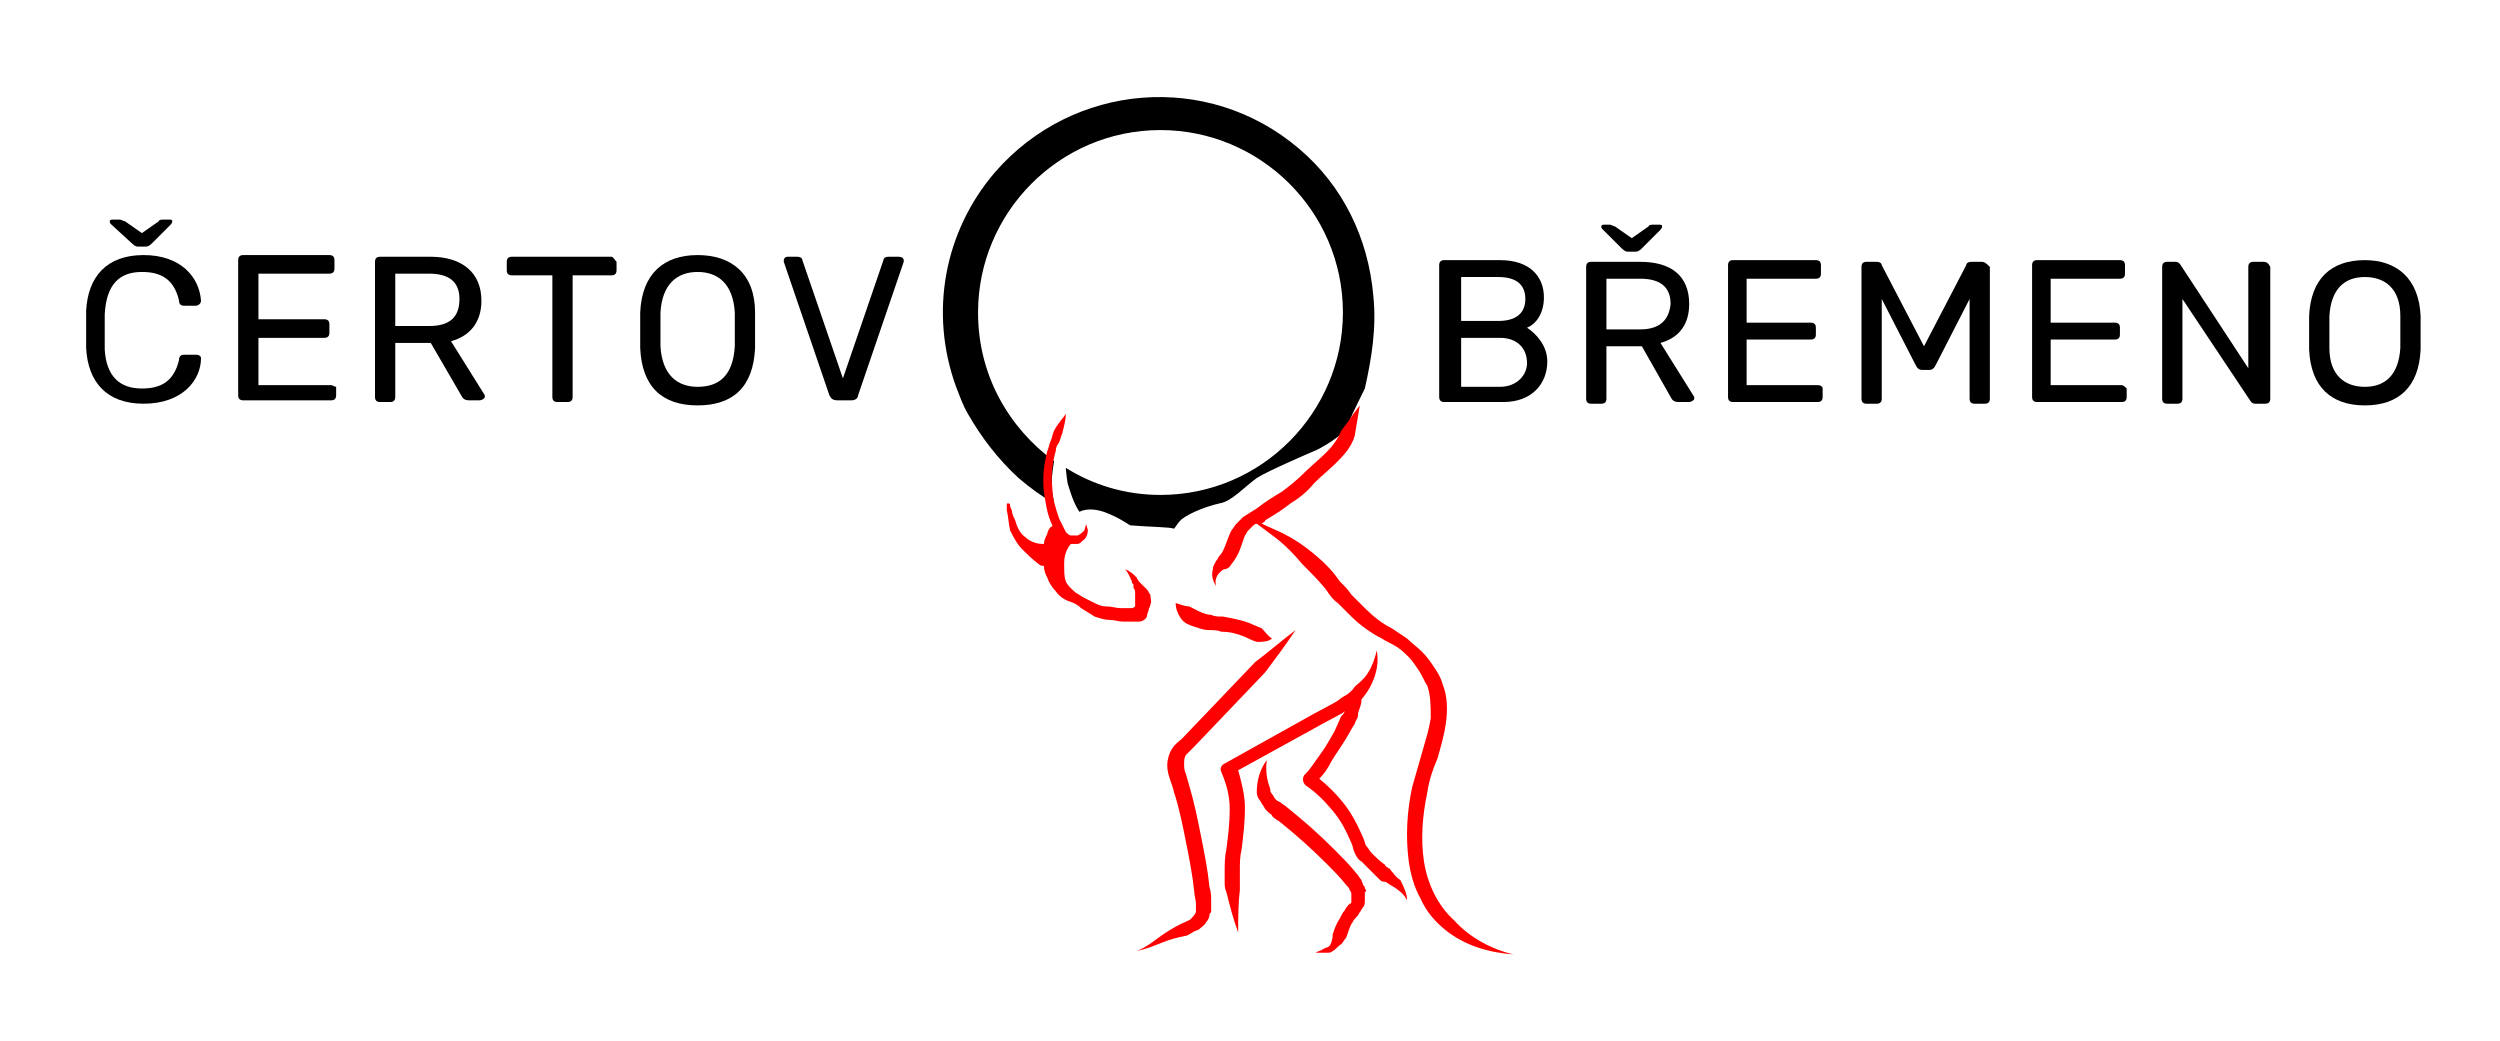 <?xml version="1.0" encoding="utf-8"?>
<!-- Generator: Adobe Illustrator 22.0.1, SVG Export Plug-In . SVG Version: 6.00 Build 0)  -->
<svg version="1.1" id="Layer_1" xmlns="http://www.w3.org/2000/svg" xmlns:xlink="http://www.w3.org/1999/xlink" x="0px" y="0px"
	 viewBox="0 0 148 61.6" style="enable-background:new 0 0 148 61.6;" xml:space="preserve">
<style type="text/css">
	.st0{clip-path:url(#SVGID_2_);}
	.st1{clip-path:url(#SVGID_2_);fill:#FF0000;}
</style>
<g>
	<defs>
		<rect id="SVGID_1_" width="148" height="61.6"/>
	</defs>
	<clipPath id="SVGID_2_">
		<use xlink:href="#SVGID_1_"  style="overflow:visible;"/>
	</clipPath>
	<path class="st0" d="M8.4,16.1c1.1,0,1.9,0.4,2.2,1.7c0,0.2,0.1,0.3,0.3,0.3h0.7c0.1,0,0.3-0.1,0.3-0.3c-0.1-1.4-1.2-2.7-3.4-2.7
		c-2.2,0-3.3,1.3-3.4,3.3c0,0.7,0,1.5,0,2.2c0.1,2,1.2,3.3,3.4,3.3c2.3,0,3.4-1.4,3.4-2.7c0-0.1-0.1-0.2-0.3-0.2h-0.7
		c-0.2,0-0.3,0.1-0.3,0.3c-0.3,1.3-1.1,1.7-2.2,1.7c-1.3,0-2.1-0.7-2.2-2.3c0-0.7,0-1.4,0-2.1C6.3,16.8,7.1,16.1,8.4,16.1"/>
	<path class="st0" d="M7.8,14.4c0.2,0.2,0.3,0.2,0.4,0.2h0.4c0.1,0,0.2,0,0.4-0.2l1.1-1.1c0.1-0.1,0.1-0.2,0.1-0.2
		c0-0.1-0.1-0.1-0.2-0.1H9.7c-0.1,0-0.3,0-0.3,0.1l-1,0.7l-1-0.7c-0.1,0-0.2-0.1-0.3-0.1H6.7c-0.1,0-0.2,0-0.2,0.1
		c0,0.1,0,0.1,0.1,0.2L7.8,14.4z"/>
	<path class="st0" d="M19.6,22.8h-4.3V20h3.9c0.2,0,0.3-0.1,0.3-0.3v-0.5c0-0.2-0.1-0.3-0.3-0.3h-3.9v-2.7h4.2
		c0.2,0,0.3-0.1,0.3-0.3v-0.5c0-0.2-0.1-0.3-0.3-0.3h-5.1c-0.2,0-0.3,0.1-0.3,0.3v8c0,0.2,0.1,0.3,0.3,0.3h5.2
		c0.2,0,0.3-0.1,0.3-0.3v-0.5C19.8,22.9,19.7,22.8,19.6,22.8"/>
	<path class="st0" d="M26.7,20.2c1.1-0.3,1.8-1.1,1.8-2.4c0-1.7-1.2-2.6-3-2.6h-3c-0.2,0-0.3,0.1-0.3,0.3v8c0,0.2,0.1,0.3,0.3,0.3
		h0.6c0.2,0,0.3-0.1,0.3-0.3v-3.2h2.1l1.8,3.1c0.1,0.2,0.2,0.3,0.5,0.3h0.6c0.1,0,0.3-0.1,0.3-0.2c0-0.1,0-0.1,0-0.1L26.7,20.2z
		 M25.4,19.3h-2v-3.1h2c1.2,0,1.8,0.5,1.8,1.5C27.2,18.8,26.6,19.3,25.4,19.3"/>
	<path class="st0" d="M36.2,15.2h-5.9c-0.2,0-0.3,0.1-0.3,0.3V16c0,0.2,0.1,0.3,0.3,0.3h2.4v7.2c0,0.2,0.1,0.3,0.3,0.3h0.6
		c0.2,0,0.3-0.1,0.3-0.3v-7.2h2.3c0.2,0,0.3-0.1,0.3-0.3v-0.5C36.4,15.4,36.3,15.2,36.2,15.2"/>
	<path class="st0" d="M41.3,15.1c-2,0-3.3,1.1-3.4,3.4c0,0.7,0,1.3,0,2.1c0.1,2.3,1.3,3.4,3.4,3.4c2.1,0,3.3-1.1,3.4-3.4
		c0-0.7,0-1.3,0-2.1C44.7,16.2,43.3,15.1,41.3,15.1 M43.5,20.5c-0.1,1.7-0.9,2.4-2.2,2.4c-1.2,0-2.1-0.7-2.2-2.4c0-0.7,0-1.2,0-2
		c0.1-1.7,1-2.4,2.2-2.4c1.2,0,2.1,0.7,2.2,2.4C43.5,19.3,43.5,19.8,43.5,20.5"/>
	<path class="st0" d="M53.2,15.2h-0.6c-0.2,0-0.3,0.1-0.3,0.2l-2.4,7l-2.4-7c0-0.1-0.1-0.2-0.3-0.2h-0.6c-0.1,0-0.2,0.1-0.2,0.2
		c0,0,0,0.1,0,0.1l2.7,7.9c0.1,0.2,0.2,0.3,0.5,0.3h0.8c0.2,0,0.4-0.1,0.4-0.3l2.7-7.9c0,0,0-0.1,0-0.1
		C53.5,15.3,53.4,15.2,53.2,15.2"/>
	<path class="st0" d="M90.4,19.4c0.5-0.2,1-0.8,1-1.8c0-1.2-0.8-2.2-2.6-2.2h-3.3c-0.2,0-0.3,0.1-0.3,0.3v7.8c0,0.2,0.1,0.3,0.3,0.3
		H89c1.7,0,2.6-1.1,2.6-2.4C91.6,20.5,91,19.8,90.4,19.4 M86.5,16.4h2.2c1,0,1.6,0.4,1.6,1.3c0,0.8-0.5,1.3-1.6,1.3h-2.2V16.4z
		 M88.8,22.9h-2.3V20h2.3c1,0,1.6,0.6,1.6,1.5C90.4,22.2,89.8,22.9,88.8,22.9"/>
	<path class="st0" d="M98.3,20.3c1.1-0.3,1.7-1.1,1.7-2.3c0-1.7-1.1-2.5-2.9-2.5h-2.9c-0.2,0-0.3,0.1-0.3,0.3v7.8
		c0,0.2,0.1,0.3,0.3,0.3h0.6c0.2,0,0.3-0.1,0.3-0.3v-3.1h2.1l1.7,3c0.1,0.2,0.2,0.3,0.5,0.3h0.6c0.1,0,0.3-0.1,0.3-0.2
		c0-0.1,0-0.1,0-0.1L98.3,20.3z M97.1,19.5h-2v-3h2c1.2,0,1.8,0.5,1.8,1.5C98.8,19,98.2,19.5,97.1,19.5"/>
	<path class="st0" d="M96,14.7c0.2,0.2,0.3,0.2,0.4,0.2h0.4c0.1,0,0.2,0,0.4-0.2l1.1-1.1c0.1-0.1,0.1-0.2,0.1-0.2
		c0-0.1-0.1-0.1-0.2-0.1h-0.3c-0.1,0-0.3,0-0.3,0.1l-1,0.7l-1-0.7c-0.1,0-0.2-0.1-0.3-0.1h-0.3c-0.1,0-0.2,0-0.2,0.1
		c0,0.1,0,0.1,0.1,0.2L96,14.7z"/>
	<path class="st0" d="M107.6,22.8h-4.2v-2.7h3.8c0.2,0,0.3-0.1,0.3-0.3v-0.4c0-0.2-0.1-0.3-0.3-0.3h-3.8v-2.6h4.1
		c0.2,0,0.3-0.1,0.3-0.3v-0.5c0-0.2-0.1-0.3-0.3-0.3h-4.9c-0.2,0-0.3,0.1-0.3,0.3v7.8c0,0.2,0.1,0.3,0.3,0.3h5
		c0.2,0,0.3-0.1,0.3-0.3v-0.5C107.9,22.9,107.8,22.8,107.6,22.8"/>
	<path class="st0" d="M117.3,15.5h-0.6c-0.2,0-0.3,0.1-0.3,0.2l-2.5,4.8l-2.5-4.8c0-0.1-0.1-0.2-0.3-0.2h-0.6
		c-0.2,0-0.3,0.1-0.3,0.3v7.8c0,0.2,0.1,0.3,0.3,0.3h0.6c0.2,0,0.3-0.1,0.3-0.3v-5.9l2,3.9c0.1,0.2,0.2,0.3,0.4,0.3h0.4
		c0.2,0,0.3-0.1,0.4-0.3l2-3.9v5.9c0,0.2,0.1,0.3,0.3,0.3h0.6c0.2,0,0.3-0.1,0.3-0.3v-7.8C117.6,15.6,117.5,15.5,117.3,15.5"/>
	<path class="st0" d="M125.6,22.8h-4.2v-2.7h3.8c0.2,0,0.3-0.1,0.3-0.3v-0.4c0-0.2-0.1-0.3-0.3-0.3h-3.8v-2.6h4.1
		c0.2,0,0.3-0.1,0.3-0.3v-0.5c0-0.2-0.1-0.3-0.3-0.3h-4.9c-0.2,0-0.3,0.1-0.3,0.3v7.8c0,0.2,0.1,0.3,0.3,0.3h5
		c0.2,0,0.3-0.1,0.3-0.3v-0.5C125.8,22.9,125.7,22.8,125.6,22.8"/>
	<path class="st0" d="M134,15.5h-0.6c-0.2,0-0.3,0.1-0.3,0.3v6l-4-6.1c0,0-0.1-0.2-0.3-0.2h-0.5c-0.2,0-0.3,0.1-0.3,0.3v7.8
		c0,0.2,0.1,0.3,0.3,0.3h0.6c0.2,0,0.3-0.1,0.3-0.3v-5.9l4,6c0,0,0.1,0.2,0.3,0.2h0.6c0.2,0,0.3-0.1,0.3-0.3v-7.8
		C134.3,15.6,134.2,15.5,134,15.5"/>
	<path class="st0" d="M143.3,18.7c-0.1-2.2-1.4-3.3-3.3-3.3c-2,0-3.2,1.1-3.3,3.3c0,0.7,0,1.3,0,2c0.1,2.2,1.3,3.3,3.3,3.3
		c2,0,3.2-1.1,3.3-3.3C143.3,20,143.3,19.4,143.3,18.7 M142.1,20.6c-0.1,1.6-0.9,2.3-2.1,2.3c-1.2,0-2.1-0.7-2.1-2.3
		c0-0.7,0-1.2,0-1.9c0.1-1.6,0.9-2.3,2.1-2.3c1.2,0,2.1,0.7,2.1,2.3C142.1,19.4,142.1,19.9,142.1,20.6"/>
	<path class="st0" d="M81.3,17.5c-0.3-3.4-1.8-6.5-4.4-8.7c-5.4-4.6-13.4-3.9-18,1.4c-3,3.5-3.9,8.3-2.3,12.7
		c0.2,0.5,0.4,1.1,0.7,1.6c0.8,1.4,1.8,2.7,3,3.8c0.7,0.6,1.4,1.1,2.1,1.5c0-0.2-0.1-0.4-0.1-0.6c-0.1-0.6,0-1.3,0.1-1.9
		c-2.7-2-4.5-5.1-4.5-8.8c0-5.9,4.8-10.8,10.8-10.8c5.9,0,10.8,4.8,10.8,10.8c0,5.9-4.8,10.8-10.8,10.8c-2.1,0-4-0.6-5.6-1.6l0,0.1
		c0,0.1,0.1,0.8,0.1,0.8c0.1,0.3,0.3,1.1,0.7,1.7c0.4-0.2,1-0.2,1.7,0.1c0.5,0.2,1,0.5,1.3,0.7c0,0,0,0,0,0c1.2,0.1,2.4,0.1,2.6,0.2
		c0,0,0,0,0,0c0.1-0.1,0.2-0.3,0.3-0.4c0.3-0.4,1.5-0.9,2.4-1.1c0.7-0.1,1.5-1,2.2-1.5c0.6-0.4,3.4-1.6,3.4-1.6
		c0.3-0.1,1.3-0.7,1.7-1.1c0.1-0.2,0.2-0.3,0.3-0.5c0-0.1,0.1-0.1,0.1-0.2c0.1-0.3,0.9-1.9,0.9-1.9l0,0
		C81.2,21.2,81.5,19.4,81.3,17.5"/>
	<path class="st1" d="M86.1,54.5c-1-0.9-1.6-2.2-1.8-3.5c-0.2-1.3-0.1-2.7,0.2-4.1c0.1-0.7,0.3-1.3,0.6-2c0.2-0.7,0.4-1.4,0.5-2.1
		c0.1-0.7,0.1-1.6-0.2-2.3c-0.1-0.4-0.3-0.7-0.5-1c-0.2-0.3-0.4-0.6-0.7-0.9c-0.3-0.3-0.6-0.5-0.9-0.8c-0.3-0.2-0.6-0.4-0.9-0.6
		c-0.6-0.3-1.1-0.7-1.6-1.2l-0.4-0.4L80,35.2c-0.2-0.3-0.4-0.5-0.7-0.8c-0.4-0.6-0.9-1.1-1.5-1.6c-0.6-0.5-1.2-0.9-1.8-1.2
		c-0.4-0.2-0.9-0.4-1.3-0.6c0.1-0.1,0.2-0.1,0.2-0.2c0.5-0.3,1-0.6,1.5-1c0.5-0.3,1-0.7,1.4-1.2c0.4-0.4,0.9-0.8,1.3-1.2
		c0.4-0.4,0.9-0.9,1.1-1.6c0.1-0.6,0.2-1.2,0.3-1.8c-0.4,0.5-0.7,1-1.1,1.5c-0.2,0.5-0.5,0.9-0.9,1.3c-0.4,0.4-0.9,0.8-1.3,1.2
		c-0.4,0.4-0.9,0.8-1.3,1.1c-0.5,0.3-1,0.6-1.5,1c-0.3,0.2-0.5,0.3-0.8,0.5c-0.1,0.1-0.1,0.1-0.2,0.2c-0.1,0.1-0.1,0.1-0.2,0.2
		c-0.1,0.1-0.2,0.3-0.3,0.4c-0.3,0.6-0.4,1.2-0.7,1.5c-0.1,0.1-0.1,0.2-0.2,0.3c-0.1,0.2-0.2,0.3-0.2,0.5c-0.1,0.4,0,0.7,0.2,1
		c-0.1-0.3,0-0.6,0.2-0.8c0.1-0.1,0.2-0.2,0.3-0.2c0.1,0,0.3-0.1,0.4-0.3c0.5-0.6,0.6-1.2,0.8-1.7c0.1-0.1,0.1-0.2,0.2-0.3
		c0,0,0.1-0.1,0.1-0.1c0,0,0.1-0.1,0.1-0.1c0.1-0.1,0.2-0.2,0.3-0.2c0.4,0.3,0.8,0.6,1.2,0.9c0.5,0.4,1,0.9,1.5,1.5
		c0.5,0.5,1,1,1.4,1.5c0.2,0.3,0.4,0.6,0.7,0.8l0.4,0.4l0.4,0.4c0.5,0.5,1.2,1,1.8,1.3c0.3,0.2,0.6,0.3,0.9,0.5
		c0.3,0.2,0.5,0.4,0.7,0.6c0.2,0.2,0.4,0.5,0.6,0.8c0.2,0.3,0.3,0.6,0.5,0.9c0.2,0.6,0.2,1.2,0.2,1.9c-0.1,0.7-0.3,1.3-0.5,2
		c-0.2,0.7-0.4,1.4-0.6,2.1c-0.3,1.4-0.4,2.9-0.2,4.4c0.1,0.7,0.3,1.5,0.7,2.2c0.3,0.7,0.8,1.3,1.4,1.8c1.2,1,2.7,1.4,4.1,1.5
		C88.3,56.2,87,55.5,86.1,54.5"/>
	<path class="st1" d="M71.6,52.5c-0.1-1-0.3-2-0.5-3c-0.2-1-0.4-2-0.7-3l-0.2-0.7c-0.1-0.2-0.1-0.4-0.1-0.6c0-0.2,0-0.3,0.1-0.5
		c0.1-0.1,0.3-0.3,0.5-0.5l2.1-2.2l2.1-2.2c0.6-0.8,1.2-1.6,1.8-2.5c-0.8,0.6-1.6,1.3-2.4,1.9l-2.1,2.2L70,43.7
		c-0.2,0.2-0.4,0.3-0.6,0.6c-0.2,0.3-0.3,0.7-0.3,1c0,0.6,0.3,1.1,0.4,1.6c0.3,0.9,0.5,1.9,0.7,2.9c0.2,1,0.4,2,0.5,3
		c0,0.2,0.1,0.5,0.1,0.7c0,0.1,0,0.2,0,0.3c0,0,0,0,0,0.1c0,0,0,0,0,0c0,0,0,0.1,0,0.1c-0.1,0.2-0.2,0.3-0.3,0.4
		c-0.1,0.1-0.4,0.2-0.6,0.3c-0.4,0.2-0.9,0.5-1.3,0.8c-0.4,0.3-0.8,0.6-1.3,0.8c0.5-0.1,1-0.3,1.5-0.5c0.5-0.2,0.9-0.3,1.4-0.4
		c0.1,0,0.2-0.1,0.4-0.2c0.1-0.1,0.3-0.1,0.4-0.2c0.1-0.1,0.3-0.2,0.4-0.4c0.1-0.1,0.2-0.3,0.2-0.4c0-0.1,0-0.1,0.1-0.2
		c0-0.1,0-0.1,0-0.2c0-0.1,0-0.1,0-0.1c0-0.1,0-0.3,0-0.4C71.7,53.1,71.7,52.8,71.6,52.5"/>
	<path class="st1" d="M80.8,52.6c0-0.1,0-0.1-0.1-0.2c0-0.1-0.1-0.2-0.1-0.3c-0.1-0.1-0.2-0.3-0.3-0.4c-0.4-0.5-0.9-1-1.3-1.4
		c-0.9-0.9-1.8-1.7-2.8-2.5c-0.1-0.1-0.3-0.2-0.4-0.3l-0.2-0.1c0,0-0.1-0.1-0.1-0.1c-0.1-0.1-0.1-0.2-0.2-0.3
		c-0.1-0.1-0.1-0.2-0.1-0.3c-0.2-0.5-0.3-1.1-0.2-1.7c-0.4,0.5-0.6,1.2-0.6,1.9c0,0.2,0.1,0.4,0.2,0.5c0.1,0.2,0.2,0.3,0.3,0.5
		c0.1,0.1,0.1,0.1,0.2,0.2c0.1,0.1,0.2,0.1,0.2,0.2c0.1,0.1,0.2,0.2,0.4,0.3c1,0.8,1.9,1.6,2.8,2.5c0.4,0.4,0.9,0.9,1.2,1.3
		c0.1,0.1,0.2,0.2,0.2,0.3c0.1,0.1,0.1,0.2,0.1,0.2c0,0.1,0,0.3,0,0.4c0,0,0,0.1,0,0.1c0,0,0,0.1-0.1,0.1c-0.1,0.1-0.2,0.2-0.3,0.4
		c-0.1,0.1-0.2,0.3-0.3,0.5c-0.2,0.3-0.3,0.6-0.4,0.9c0,0.3-0.1,0.6-0.2,0.7c0,0-0.1,0.1-0.2,0.1l-0.2,0.1c-0.1,0.1-0.3,0.1-0.4,0.2
		c0.2,0,0.3,0,0.5,0c0.1,0,0.2,0,0.2,0c0.1,0,0.2,0,0.3-0.1c0.2-0.1,0.3-0.3,0.5-0.4c0.1-0.1,0.2-0.3,0.3-0.4
		c0.1-0.3,0.2-0.6,0.3-0.8c0.1-0.1,0.1-0.2,0.2-0.3c0.1-0.1,0.2-0.2,0.3-0.4c0.1-0.1,0.1-0.2,0.2-0.3c0.1-0.1,0.1-0.3,0.1-0.4
		c0-0.2,0-0.4,0-0.5C80.9,52.8,80.9,52.7,80.8,52.6"/>
	<path class="st1" d="M82.4,51.6c-0.1-0.1-0.1-0.2-0.2-0.2c-0.1-0.1-0.2-0.1-0.2-0.2c-0.3-0.2-0.6-0.5-0.8-0.7
		c-0.1-0.1-0.2-0.3-0.3-0.4c-0.1-0.1-0.1-0.3-0.2-0.5c-0.3-0.7-0.7-1.5-1.2-2.1c-0.4-0.5-0.9-1-1.4-1.4c0.3-0.3,0.5-0.6,0.7-1
		c0.3-0.5,0.6-0.9,0.9-1.4l0.4-0.7c0.1-0.1,0.1-0.2,0.2-0.4c0.1-0.1,0.1-0.3,0.1-0.4c0.1-0.3,0.2-0.5,0.2-0.8c0,0,0,0,0,0
		c0.7-0.8,1.1-1.9,0.9-2.9c-0.1,0.5-0.3,1-0.5,1.3c-0.1,0.2-0.3,0.4-0.4,0.5c-0.2,0.2-0.4,0.3-0.5,0.5c-0.2,0.2-0.3,0.3-0.5,0.4
		c-0.2,0.1-0.4,0.3-0.6,0.4l-1.3,0.7l-5.2,2.9c-0.2,0.1-0.3,0.3-0.2,0.5c0.3,0.7,0.5,1.4,0.5,2.2c0,0.8-0.1,1.6-0.2,2.4
		c-0.1,0.4-0.1,0.9-0.1,1.3c0,0.2,0,0.4,0,0.6c0,0.2,0,0.4,0.1,0.6c0.2,0.8,0.4,1.6,0.7,2.4c0-0.8,0-1.7,0.1-2.5c0-0.2,0-0.4,0-0.6
		c0-0.2,0-0.4,0-0.6c0-0.4,0-0.8,0.1-1.2c0.1-0.8,0.2-1.6,0.2-2.5c0-0.7-0.2-1.5-0.4-2.2l4.9-2.7l1.3-0.7c0,0,0.1-0.1,0.1-0.1
		c0,0.1-0.1,0.2-0.2,0.3L79,43.3c-0.3,0.5-0.5,0.9-0.8,1.3c-0.3,0.4-0.6,0.9-0.9,1.2c0,0,0,0-0.1,0.1c-0.1,0.2-0.1,0.4,0.1,0.6l0,0
		c0.6,0.4,1.1,0.9,1.6,1.5c0.5,0.6,0.8,1.2,1.1,1.9c0.1,0.2,0.1,0.4,0.2,0.6c0.1,0.2,0.2,0.4,0.4,0.5c0.3,0.3,0.6,0.6,0.9,0.9
		c0.1,0.1,0.1,0.1,0.2,0.2c0.1,0.1,0.2,0.1,0.3,0.1c0.2,0.1,0.3,0.2,0.5,0.3c0.3,0.2,0.6,0.4,0.8,0.8c0-0.4-0.2-0.8-0.4-1.2
		C82.6,51.9,82.5,51.7,82.4,51.6"/>
	<path class="st1" d="M70.7,37.1c0.3,0.1,0.6,0.2,0.8,0.2c0.3,0,0.6,0,0.8,0.1c0.5,0,0.9,0.1,1.4,0.3c0.2,0.1,0.4,0.2,0.7,0.3
		c0.3,0,0.7,0,0.9-0.2c-0.3-0.2-0.4-0.4-0.6-0.6c-0.2-0.1-0.5-0.2-0.7-0.3c-0.5-0.2-1.1-0.3-1.6-0.4c-0.3,0-0.5,0-0.7-0.1
		c-0.2,0-0.5-0.1-0.7-0.2c-0.2-0.1-0.4-0.2-0.6-0.3c-0.2,0-0.5-0.1-0.8-0.2c0,0.3,0.1,0.6,0.3,0.9C70.1,36.9,70.4,37,70.7,37.1"/>
	<path class="st1" d="M68,36.1c0-0.1,0.1-0.2,0.1-0.3c0.1-0.2,0-0.4,0-0.6C68,35.1,68,35,67.9,34.9c-0.1-0.1-0.2-0.2-0.3-0.3
		l-0.1-0.1c0,0,0,0-0.1-0.1c0-0.1-0.1-0.1-0.1-0.2c-0.2-0.2-0.4-0.4-0.7-0.5c0.2,0.2,0.3,0.5,0.4,0.7c0,0.1,0,0.1,0.1,0.2
		c0,0,0,0.1,0,0.1l0,0.1c0.1,0.1,0.1,0.2,0.1,0.4c0,0.1,0,0.2,0,0.3c0,0.1,0,0.2,0,0.2c0,0,0,0.1,0,0.1c0,0,0,0,0,0.1
		c0,0-0.1,0.1-0.2,0.1c-0.2,0-0.4,0-0.7,0c-0.2,0-0.5-0.1-0.8-0.1c-0.3,0-0.5-0.1-0.7-0.2c-0.2-0.1-0.4-0.2-0.6-0.3l0,0l0,0
		c-0.2-0.1-0.3-0.2-0.5-0.3c0,0,0.8,0.6,0,0C63,34.5,63,34.4,63,33.3c0-0.6,0.3-1,0.4-1.1c0.1,0,0.2,0,0.4,0c0.1,0,0.2-0.1,0.3-0.2
		c0.2-0.1,0.3-0.4,0.3-0.6l0,0c0-0.1-0.1-0.3-0.1-0.4c0,0.1-0.1,0.3-0.1,0.4l0,0c-0.1,0.1-0.2,0.2-0.4,0.3c-0.1,0-0.1,0-0.2,0
		c-0.1,0-0.1,0-0.2,0c-0.1,0-0.2-0.1-0.3-0.2c0,0-0.4-0.8-0.4-0.8c-0.2-0.6-0.4-1.2-0.4-1.8c-0.1-0.7,0-1.5,0.2-2.2
		c0-0.2,0.1-0.4,0.2-0.5l0.1-0.3c0-0.1,0.1-0.2,0.1-0.3c0.1-0.4,0.2-0.8,0.2-1.1c-0.2,0.3-0.5,0.6-0.7,1c-0.1,0.2-0.1,0.4-0.2,0.6
		c-0.1,0.2-0.1,0.4-0.2,0.6c-0.2,0.8-0.3,1.6-0.2,2.4c0.1,0.7,0.2,1.4,0.5,2c0,0,0,0.1-0.1,0.1c-0.1,0.1-0.2,0.3-0.2,0.4
		c-0.1,0.2-0.2,0.4-0.2,0.6c0,0-0.1,0-0.1,0c-0.4,0-0.8-0.2-1-0.4c-0.3-0.2-0.5-0.6-0.6-1c-0.1-0.2-0.2-0.4-0.2-0.6L59.8,30
		c0,0,0,0,0-0.1c0,0,0-0.1-0.1-0.1c-0.1,0-0.1,0-0.1,0.1c0,0,0,0.1,0,0.1c0,0.1,0,0.1,0,0.2v0c0.1,0.4,0.1,0.8,0.2,1.2
		c0.2,0.4,0.4,0.8,0.7,1.1c0.3,0.3,0.6,0.6,1,0.9c0.1,0.1,0.2,0.1,0.3,0.1c0,0,0,0,0,0c0,0.3,0.1,0.5,0.2,0.7
		c0.1,0.3,0.3,0.6,0.5,0.8c0.2,0.3,0.5,0.5,0.8,0.6c0.3,0.1,0.5,0.2,0.7,0.4l0,0c0.3,0.2,0.5,0.3,0.8,0.5c0.3,0.1,0.6,0.2,0.9,0.2
		c0.3,0,0.5,0.1,0.8,0.1c0.3,0,0.6,0,0.9,0c0.2,0,0.4-0.1,0.5-0.3C67.9,36.3,68,36.2,68,36.1"/>
</g>
</svg>
